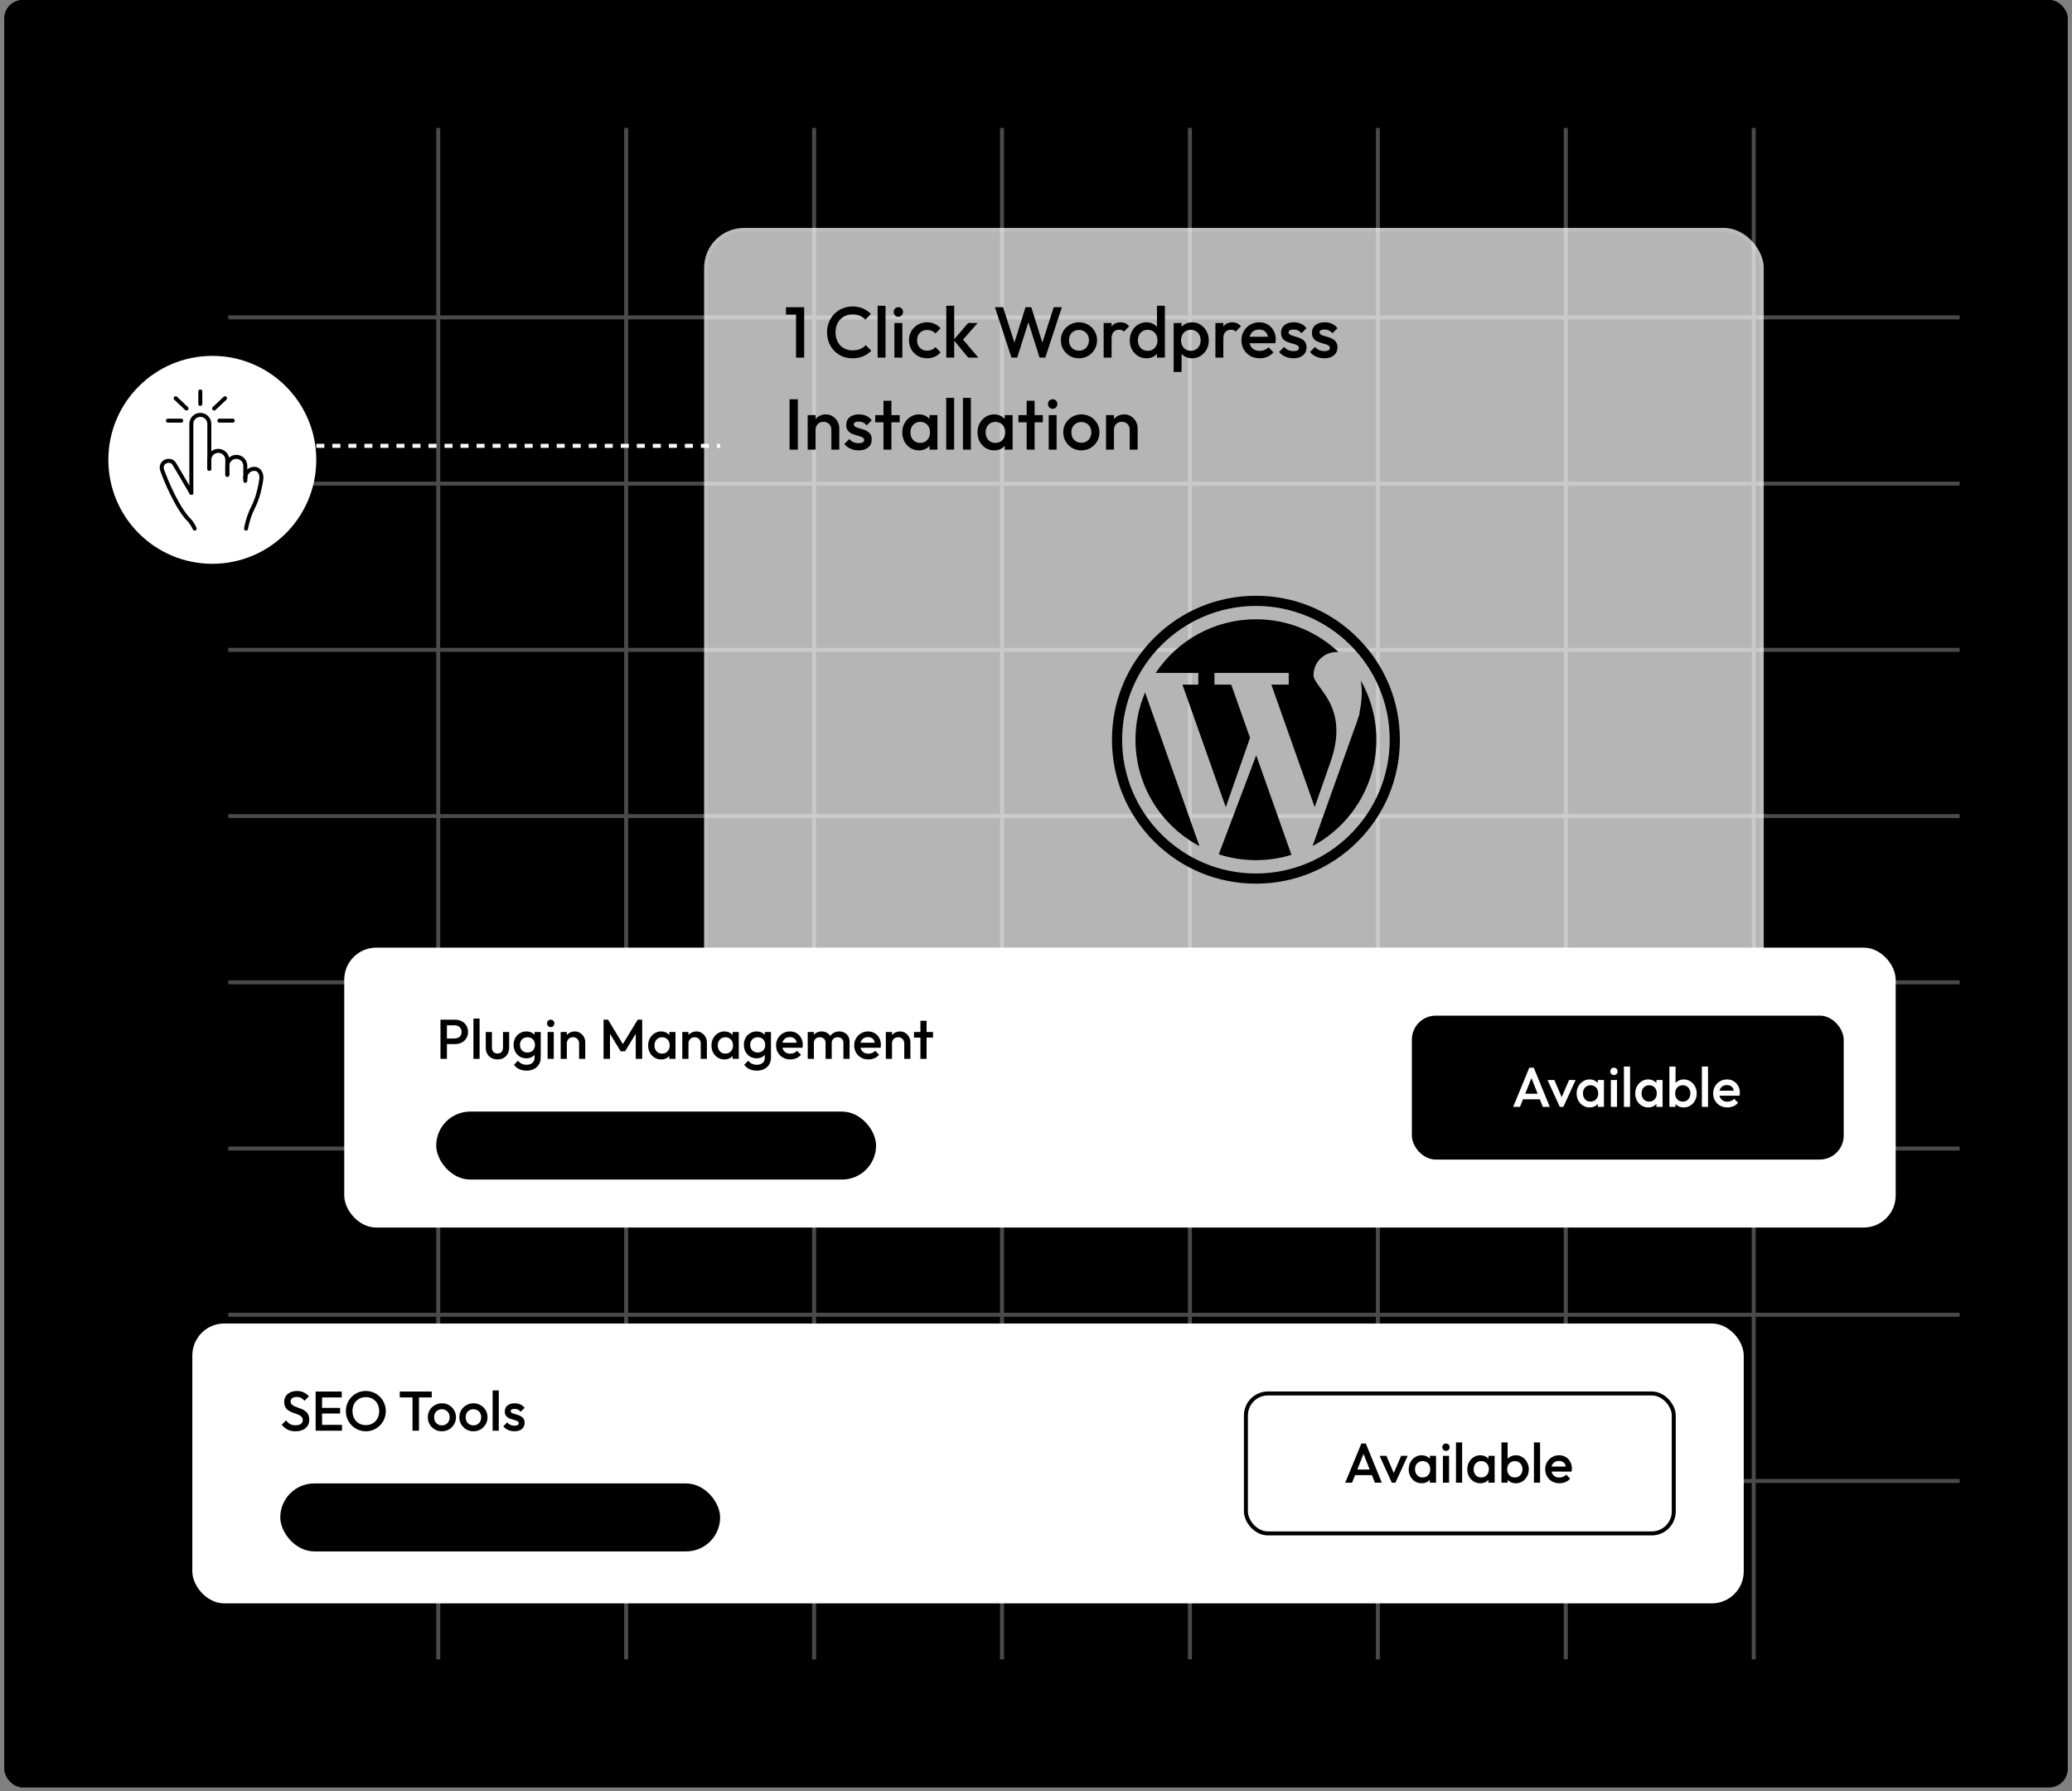 <svg width="450" height="389" viewBox="0 0 450 389" fill="none" xmlns="http://www.w3.org/2000/svg">
<rect x="0" y="0" width="450" height="389" fill="#808080" stroke="none"/>
<rect x="0.952" width="448.096" height="388.176" rx="4" fill="url(#paint0_linear_6347_18283)" style=""/>
<rect x="1.386" y="0.434" width="447.227" height="387.307" rx="3.566" stroke="#5156D6" stroke-opacity="0.1" style="stroke:#5156D6;stroke:color(display-p3 0.318 0.337 0.839);stroke-opacity:0.1;" stroke-width="0.868"/>
<g opacity="0.29">
<line x1="95.174" y1="27.789" x2="95.174" y2="360.387" stroke="white" style="stroke:white;stroke-opacity:1;" stroke-width="0.868"/>
<line x1="135.989" y1="27.789" x2="135.989" y2="360.387" stroke="white" style="stroke:white;stroke-opacity:1;" stroke-width="0.868"/>
<line x1="176.804" y1="27.789" x2="176.804" y2="360.387" stroke="white" style="stroke:white;stroke-opacity:1;" stroke-width="0.868"/>
<line x1="217.619" y1="27.789" x2="217.619" y2="360.387" stroke="white" style="stroke:white;stroke-opacity:1;" stroke-width="0.868"/>
<line x1="258.434" y1="27.789" x2="258.434" y2="360.387" stroke="white" style="stroke:white;stroke-opacity:1;" stroke-width="0.868"/>
<line x1="299.249" y1="27.789" x2="299.249" y2="360.387" stroke="white" style="stroke:white;stroke-opacity:1;" stroke-width="0.868"/>
<line x1="340.064" y1="27.789" x2="340.064" y2="360.387" stroke="white" style="stroke:white;stroke-opacity:1;" stroke-width="0.868"/>
<line x1="380.879" y1="27.789" x2="380.879" y2="360.387" stroke="white" style="stroke:white;stroke-opacity:1;" stroke-width="0.868"/>
<line x1="425.602" y1="68.934" x2="49.583" y2="68.934" stroke="white" style="stroke:white;stroke-opacity:1;" stroke-width="0.868"/>
<line x1="425.602" y1="105.036" x2="49.583" y2="105.036" stroke="white" style="stroke:white;stroke-opacity:1;" stroke-width="0.868"/>
<line x1="425.602" y1="141.139" x2="49.583" y2="141.139" stroke="white" style="stroke:white;stroke-opacity:1;" stroke-width="0.868"/>
<line x1="425.602" y1="177.241" x2="49.583" y2="177.241" stroke="white" style="stroke:white;stroke-opacity:1;" stroke-width="0.868"/>
<line x1="425.602" y1="213.342" x2="49.583" y2="213.342" stroke="white" style="stroke:white;stroke-opacity:1;" stroke-width="0.868"/>
<line x1="425.602" y1="249.444" x2="49.583" y2="249.444" stroke="white" style="stroke:white;stroke-opacity:1;" stroke-width="0.868"/>
<line x1="425.602" y1="285.546" x2="49.583" y2="285.546" stroke="white" style="stroke:white;stroke-opacity:1;" stroke-width="0.868"/>
<line x1="425.602" y1="321.647" x2="49.583" y2="321.647" stroke="white" style="stroke:white;stroke-opacity:1;" stroke-width="0.868"/>
</g>
<rect x="74.767" y="205.814" width="336.94" height="60.788" rx="6.947" fill="white" style="fill:white;fill-opacity:1;"/>
<rect x="306.63" y="220.578" width="93.787" height="31.262" rx="5.21" fill="#00A970" style="fill:#00A970;fill:color(display-p3 0 0.663 0.439);fill-opacity:1;"/>
<path d="M328.632 240.395L332.133 231.884H333.106L336.583 240.395H335.075L332.352 233.501H332.862L330.115 240.395H328.632ZM330.358 238.753V237.537H334.868V238.753H330.358ZM338.756 240.395L336.094 234.559H337.577L339.607 239.313H338.732L340.775 234.559H342.197L339.534 240.395H338.756ZM345.226 240.516C344.699 240.516 344.221 240.382 343.792 240.115C343.37 239.847 343.034 239.487 342.783 239.033C342.539 238.571 342.418 238.056 342.418 237.489C342.418 236.913 342.539 236.399 342.783 235.945C343.034 235.483 343.37 235.118 343.792 234.851C344.221 234.575 344.699 234.437 345.226 234.437C345.672 234.437 346.065 234.535 346.406 234.729C346.754 234.915 347.03 235.175 347.232 235.507C347.435 235.839 347.536 236.216 347.536 236.638V238.316C347.536 238.737 347.435 239.114 347.232 239.446C347.038 239.779 346.766 240.042 346.418 240.236C346.069 240.423 345.672 240.516 345.226 240.516ZM345.445 239.252C345.939 239.252 346.337 239.086 346.637 238.753C346.945 238.421 347.098 237.995 347.098 237.477C347.098 237.128 347.03 236.82 346.892 236.553C346.754 236.285 346.56 236.079 346.308 235.933C346.065 235.779 345.777 235.702 345.445 235.702C345.121 235.702 344.833 235.779 344.582 235.933C344.339 236.079 344.144 236.285 343.998 236.553C343.861 236.82 343.792 237.128 343.792 237.477C343.792 237.825 343.861 238.133 343.998 238.401C344.144 238.668 344.339 238.879 344.582 239.033C344.833 239.179 345.121 239.252 345.445 239.252ZM347.013 240.395V238.826L347.244 237.404L347.013 235.993V234.559H348.351V240.395H347.013ZM349.847 240.395V234.559H351.184V240.395H349.847ZM350.516 233.489C350.289 233.489 350.098 233.412 349.944 233.258C349.798 233.104 349.725 232.914 349.725 232.687C349.725 232.46 349.798 232.269 349.944 232.115C350.098 231.961 350.289 231.884 350.516 231.884C350.751 231.884 350.941 231.961 351.087 232.115C351.233 232.269 351.306 232.46 351.306 232.687C351.306 232.914 351.233 233.104 351.087 233.258C350.941 233.412 350.751 233.489 350.516 233.489ZM352.684 240.395V231.641H354.022V240.395H352.684ZM357.954 240.516C357.427 240.516 356.949 240.382 356.519 240.115C356.098 239.847 355.761 239.487 355.51 239.033C355.267 238.571 355.145 238.056 355.145 237.489C355.145 236.913 355.267 236.399 355.51 235.945C355.761 235.483 356.098 235.118 356.519 234.851C356.949 234.575 357.427 234.437 357.954 234.437C358.4 234.437 358.793 234.535 359.133 234.729C359.482 234.915 359.757 235.175 359.96 235.507C360.162 235.839 360.264 236.216 360.264 236.638V238.316C360.264 238.737 360.162 239.114 359.96 239.446C359.765 239.779 359.494 240.042 359.145 240.236C358.797 240.423 358.4 240.516 357.954 240.516ZM358.173 239.252C358.667 239.252 359.064 239.086 359.364 238.753C359.672 238.421 359.826 237.995 359.826 237.477C359.826 237.128 359.757 236.82 359.619 236.553C359.482 236.285 359.287 236.079 359.036 235.933C358.793 235.779 358.505 235.702 358.173 235.702C357.848 235.702 357.561 235.779 357.309 235.933C357.066 236.079 356.872 236.285 356.726 236.553C356.588 236.82 356.519 237.128 356.519 237.477C356.519 237.825 356.588 238.133 356.726 238.401C356.872 238.668 357.066 238.879 357.309 239.033C357.561 239.179 357.848 239.252 358.173 239.252ZM359.741 240.395V238.826L359.972 237.404L359.741 235.993V234.559H361.078V240.395H359.741ZM365.687 240.516C365.241 240.516 364.844 240.423 364.495 240.236C364.147 240.042 363.871 239.779 363.669 239.446C363.474 239.114 363.377 238.737 363.377 238.316V236.638C363.377 236.216 363.478 235.839 363.681 235.507C363.884 235.175 364.159 234.915 364.508 234.729C364.856 234.535 365.249 234.437 365.687 234.437C366.214 234.437 366.688 234.575 367.109 234.851C367.539 235.118 367.875 235.483 368.118 235.945C368.37 236.399 368.495 236.913 368.495 237.489C368.495 238.056 368.37 238.571 368.118 239.033C367.875 239.487 367.539 239.847 367.109 240.115C366.688 240.382 366.214 240.516 365.687 240.516ZM365.468 239.252C365.792 239.252 366.076 239.179 366.319 239.033C366.57 238.879 366.765 238.668 366.903 238.401C367.049 238.133 367.122 237.825 367.122 237.477C367.122 237.128 367.049 236.82 366.903 236.553C366.765 236.285 366.57 236.079 366.319 235.933C366.076 235.779 365.792 235.702 365.468 235.702C365.144 235.702 364.856 235.779 364.605 235.933C364.354 236.079 364.159 236.285 364.021 236.553C363.884 236.82 363.815 237.128 363.815 237.477C363.815 237.825 363.884 238.133 364.021 238.401C364.159 238.668 364.354 238.879 364.605 239.033C364.856 239.179 365.144 239.252 365.468 239.252ZM362.562 240.395V231.641H363.9V235.993L363.669 237.404L363.9 238.826V240.395H362.562ZM369.615 240.395V231.641H370.952V240.395H369.615ZM375.152 240.516C374.568 240.516 374.041 240.386 373.571 240.127C373.109 239.86 372.74 239.495 372.465 239.033C372.197 238.571 372.064 238.052 372.064 237.477C372.064 236.901 372.197 236.387 372.465 235.933C372.732 235.471 373.093 235.106 373.547 234.838C374.009 234.571 374.519 234.437 375.079 234.437C375.622 234.437 376.1 234.563 376.513 234.814C376.935 235.065 377.263 235.41 377.498 235.848C377.741 236.285 377.863 236.784 377.863 237.343C377.863 237.44 377.855 237.542 377.838 237.647C377.83 237.744 377.814 237.854 377.79 237.975H373V236.881H377.097L376.598 237.319C376.582 236.962 376.513 236.662 376.392 236.419C376.27 236.176 376.096 235.989 375.869 235.86C375.65 235.73 375.379 235.665 375.054 235.665C374.714 235.665 374.418 235.738 374.167 235.884C373.916 236.03 373.721 236.237 373.583 236.504C373.446 236.763 373.377 237.075 373.377 237.44C373.377 237.805 373.45 238.125 373.595 238.401C373.741 238.676 373.948 238.891 374.216 239.045C374.483 239.191 374.791 239.264 375.14 239.264C375.439 239.264 375.715 239.211 375.966 239.106C376.226 239 376.444 238.846 376.623 238.644L377.474 239.507C377.19 239.839 376.846 240.091 376.44 240.261C376.035 240.431 375.606 240.516 375.152 240.516Z" fill="white" style="fill:white;fill-opacity:1;"/>
<rect x="94.74" y="241.418" width="95.524" height="14.763" rx="7.381" fill="#D9D9D9" style="fill:#D9D9D9;fill:color(display-p3 0.851 0.851 0.851);fill-opacity:1;"/>
<path d="M96.625 226.763V225.547H98.752C99.044 225.547 99.299 225.491 99.518 225.377C99.745 225.255 99.923 225.089 100.053 224.879C100.183 224.66 100.248 224.404 100.248 224.113C100.248 223.821 100.183 223.57 100.053 223.359C99.923 223.14 99.745 222.974 99.518 222.86C99.299 222.739 99.044 222.678 98.752 222.678H96.625V221.462H98.825C99.36 221.462 99.838 221.572 100.26 221.791C100.689 222.009 101.026 222.317 101.269 222.715C101.52 223.112 101.646 223.578 101.646 224.113C101.646 224.648 101.52 225.114 101.269 225.511C101.026 225.908 100.689 226.216 100.26 226.435C99.838 226.654 99.36 226.763 98.825 226.763H96.625ZM95.664 229.973V221.462H97.062V229.973H95.664ZM102.819 229.973V221.219H104.157V229.973H102.819ZM108.04 230.094C107.546 230.094 107.104 229.985 106.715 229.766C106.334 229.547 106.034 229.247 105.815 228.866C105.604 228.477 105.499 228.031 105.499 227.529V224.137H106.836V227.468C106.836 227.752 106.881 227.995 106.97 228.198C107.067 228.392 107.205 228.542 107.383 228.647C107.57 228.753 107.789 228.806 108.04 228.806C108.429 228.806 108.725 228.692 108.927 228.465C109.138 228.23 109.244 227.898 109.244 227.468V224.137H110.581V227.529C110.581 228.04 110.471 228.489 110.253 228.878C110.042 229.259 109.746 229.559 109.365 229.778C108.984 229.989 108.542 230.094 108.04 230.094ZM114.357 232.526C113.741 232.526 113.202 232.412 112.74 232.185C112.278 231.967 111.905 231.654 111.622 231.249L112.497 230.374C112.732 230.666 112.999 230.884 113.299 231.03C113.599 231.176 113.96 231.249 114.381 231.249C114.908 231.249 115.326 231.111 115.634 230.836C115.942 230.568 116.096 230.2 116.096 229.73V228.295L116.327 227.006L116.096 225.705V224.137H117.433V229.73C117.433 230.289 117.303 230.775 117.044 231.188C116.785 231.61 116.424 231.938 115.962 232.173C115.5 232.408 114.965 232.526 114.357 232.526ZM114.296 229.851C113.778 229.851 113.307 229.725 112.886 229.474C112.473 229.215 112.144 228.862 111.901 228.416C111.666 227.971 111.549 227.472 111.549 226.921C111.549 226.37 111.666 225.876 111.901 225.438C112.144 225 112.473 224.656 112.886 224.404C113.307 224.145 113.778 224.015 114.296 224.015C114.758 224.015 115.164 224.109 115.512 224.295C115.861 224.481 116.132 224.741 116.327 225.073C116.521 225.397 116.618 225.778 116.618 226.216V227.651C116.618 228.08 116.517 228.461 116.314 228.793C116.12 229.126 115.848 229.385 115.5 229.571C115.151 229.758 114.75 229.851 114.296 229.851ZM114.564 228.587C114.888 228.587 115.172 228.518 115.415 228.38C115.658 228.242 115.844 228.052 115.974 227.809C116.112 227.557 116.181 227.266 116.181 226.933C116.181 226.601 116.112 226.313 115.974 226.07C115.844 225.819 115.658 225.624 115.415 225.486C115.172 225.349 114.888 225.28 114.564 225.28C114.24 225.28 113.952 225.349 113.701 225.486C113.457 225.624 113.267 225.819 113.129 226.07C112.991 226.313 112.922 226.601 112.922 226.933C112.922 227.257 112.991 227.545 113.129 227.796C113.267 228.048 113.457 228.242 113.701 228.38C113.952 228.518 114.24 228.587 114.564 228.587ZM118.931 229.973V224.137H120.268V229.973H118.931ZM119.599 223.067C119.372 223.067 119.182 222.99 119.028 222.836C118.882 222.682 118.809 222.492 118.809 222.265C118.809 222.038 118.882 221.847 119.028 221.693C119.182 221.539 119.372 221.462 119.599 221.462C119.834 221.462 120.025 221.539 120.171 221.693C120.317 221.847 120.39 222.038 120.39 222.265C120.39 222.492 120.317 222.682 120.171 222.836C120.025 222.99 119.834 223.067 119.599 223.067ZM125.768 229.973V226.605C125.768 226.216 125.642 225.896 125.391 225.645C125.148 225.393 124.832 225.268 124.443 225.268C124.183 225.268 123.952 225.324 123.75 225.438C123.547 225.551 123.389 225.709 123.276 225.912C123.162 226.115 123.105 226.346 123.105 226.605L122.583 226.313C122.583 225.867 122.68 225.474 122.874 225.134C123.069 224.785 123.336 224.514 123.677 224.319C124.025 224.117 124.414 224.015 124.844 224.015C125.282 224.015 125.671 224.129 126.011 224.356C126.351 224.575 126.619 224.862 126.813 225.219C127.008 225.568 127.105 225.932 127.105 226.313V229.973H125.768ZM121.768 229.973V224.137H123.105V229.973H121.768ZM131.08 229.973V221.462H132.053L135.591 227.286H134.959L138.497 221.462H139.469V229.973H138.071V223.918L138.387 224.003L135.761 228.319H134.789L132.162 224.003L132.479 223.918V229.973H131.08ZM143.576 230.094C143.049 230.094 142.571 229.96 142.141 229.693C141.72 229.426 141.384 229.065 141.132 228.611C140.889 228.149 140.768 227.634 140.768 227.067C140.768 226.492 140.889 225.977 141.132 225.523C141.384 225.061 141.72 224.696 142.141 224.429C142.571 224.153 143.049 224.015 143.576 224.015C144.022 224.015 144.415 224.113 144.755 224.307C145.104 224.494 145.379 224.753 145.582 225.085C145.785 225.418 145.886 225.794 145.886 226.216V227.894C145.886 228.315 145.785 228.692 145.582 229.024C145.387 229.357 145.116 229.62 144.767 229.815C144.419 230.001 144.022 230.094 143.576 230.094ZM143.795 228.83C144.289 228.83 144.686 228.664 144.986 228.331C145.294 227.999 145.448 227.574 145.448 227.055C145.448 226.706 145.379 226.398 145.242 226.131C145.104 225.863 144.909 225.657 144.658 225.511C144.415 225.357 144.127 225.28 143.795 225.28C143.471 225.28 143.183 225.357 142.932 225.511C142.689 225.657 142.494 225.863 142.348 226.131C142.21 226.398 142.141 226.706 142.141 227.055C142.141 227.403 142.21 227.711 142.348 227.979C142.494 228.246 142.689 228.457 142.932 228.611C143.183 228.757 143.471 228.83 143.795 228.83ZM145.363 229.973V228.404L145.594 226.982L145.363 225.572V224.137H146.701V229.973H145.363ZM152.185 229.973V226.605C152.185 226.216 152.059 225.896 151.808 225.645C151.565 225.393 151.248 225.268 150.859 225.268C150.6 225.268 150.369 225.324 150.166 225.438C149.964 225.551 149.806 225.709 149.692 225.912C149.579 226.115 149.522 226.346 149.522 226.605L148.999 226.313C148.999 225.867 149.097 225.474 149.291 225.134C149.486 224.785 149.753 224.514 150.093 224.319C150.442 224.117 150.831 224.015 151.261 224.015C151.698 224.015 152.087 224.129 152.428 224.356C152.768 224.575 153.036 224.862 153.23 225.219C153.425 225.568 153.522 225.932 153.522 226.313V229.973H152.185ZM148.185 229.973V224.137H149.522V229.973H148.185ZM157.325 230.094C156.798 230.094 156.32 229.96 155.89 229.693C155.469 229.426 155.132 229.065 154.881 228.611C154.638 228.149 154.516 227.634 154.516 227.067C154.516 226.492 154.638 225.977 154.881 225.523C155.132 225.061 155.469 224.696 155.89 224.429C156.32 224.153 156.798 224.015 157.325 224.015C157.77 224.015 158.163 224.113 158.504 224.307C158.852 224.494 159.128 224.753 159.331 225.085C159.533 225.418 159.635 225.794 159.635 226.216V227.894C159.635 228.315 159.533 228.692 159.331 229.024C159.136 229.357 158.865 229.62 158.516 229.815C158.168 230.001 157.77 230.094 157.325 230.094ZM157.543 228.83C158.038 228.83 158.435 228.664 158.735 228.331C159.043 227.999 159.197 227.574 159.197 227.055C159.197 226.706 159.128 226.398 158.99 226.131C158.852 225.863 158.658 225.657 158.407 225.511C158.163 225.357 157.876 225.28 157.543 225.28C157.219 225.28 156.931 225.357 156.68 225.511C156.437 225.657 156.243 225.863 156.097 226.131C155.959 226.398 155.89 226.706 155.89 227.055C155.89 227.403 155.959 227.711 156.097 227.979C156.243 228.246 156.437 228.457 156.68 228.611C156.931 228.757 157.219 228.83 157.543 228.83ZM159.112 229.973V228.404L159.343 226.982L159.112 225.572V224.137H160.449V229.973H159.112ZM164.365 232.526C163.749 232.526 163.21 232.412 162.748 232.185C162.286 231.967 161.913 231.654 161.629 231.249L162.505 230.374C162.74 230.666 163.007 230.884 163.307 231.03C163.607 231.176 163.968 231.249 164.389 231.249C164.916 231.249 165.333 231.111 165.641 230.836C165.949 230.568 166.103 230.2 166.103 229.73V228.295L166.334 227.006L166.103 225.705V224.137H167.441V229.73C167.441 230.289 167.311 230.775 167.052 231.188C166.792 231.61 166.432 231.938 165.97 232.173C165.508 232.408 164.973 232.526 164.365 232.526ZM164.304 229.851C163.785 229.851 163.315 229.725 162.894 229.474C162.48 229.215 162.152 228.862 161.909 228.416C161.674 227.971 161.556 227.472 161.556 226.921C161.556 226.37 161.674 225.876 161.909 225.438C162.152 225 162.48 224.656 162.894 224.404C163.315 224.145 163.785 224.015 164.304 224.015C164.766 224.015 165.171 224.109 165.52 224.295C165.868 224.481 166.14 224.741 166.334 225.073C166.529 225.397 166.626 225.778 166.626 226.216V227.651C166.626 228.08 166.525 228.461 166.322 228.793C166.128 229.126 165.856 229.385 165.508 229.571C165.159 229.758 164.758 229.851 164.304 229.851ZM164.571 228.587C164.896 228.587 165.179 228.518 165.423 228.38C165.666 228.242 165.852 228.052 165.982 227.809C166.12 227.557 166.188 227.266 166.188 226.933C166.188 226.601 166.12 226.313 165.982 226.07C165.852 225.819 165.666 225.624 165.423 225.486C165.179 225.349 164.896 225.28 164.571 225.28C164.247 225.28 163.96 225.349 163.708 225.486C163.465 225.624 163.275 225.819 163.137 226.07C162.999 226.313 162.93 226.601 162.93 226.933C162.93 227.257 162.999 227.545 163.137 227.796C163.275 228.048 163.465 228.242 163.708 228.38C163.96 228.518 164.247 228.587 164.571 228.587ZM171.637 230.094C171.054 230.094 170.527 229.965 170.057 229.705C169.595 229.438 169.226 229.073 168.951 228.611C168.683 228.149 168.549 227.63 168.549 227.055C168.549 226.479 168.683 225.965 168.951 225.511C169.218 225.049 169.579 224.684 170.033 224.417C170.495 224.149 171.005 224.015 171.564 224.015C172.108 224.015 172.586 224.141 172.999 224.392C173.421 224.644 173.749 224.988 173.984 225.426C174.227 225.863 174.349 226.362 174.349 226.921C174.349 227.018 174.34 227.12 174.324 227.225C174.316 227.322 174.3 227.432 174.276 227.553H169.486V226.459H173.583L173.084 226.897C173.068 226.54 172.999 226.24 172.878 225.997C172.756 225.754 172.582 225.568 172.355 225.438C172.136 225.308 171.864 225.243 171.54 225.243C171.2 225.243 170.904 225.316 170.653 225.462C170.401 225.608 170.207 225.815 170.069 226.082C169.931 226.342 169.862 226.654 169.862 227.018C169.862 227.383 169.935 227.703 170.081 227.979C170.227 228.254 170.434 228.469 170.701 228.623C170.969 228.769 171.277 228.842 171.625 228.842C171.925 228.842 172.201 228.789 172.452 228.684C172.711 228.579 172.93 228.425 173.109 228.222L173.96 229.085C173.676 229.417 173.331 229.669 172.926 229.839C172.521 230.009 172.091 230.094 171.637 230.094ZM175.421 229.973V224.137H176.758V229.973H175.421ZM179.299 229.973V226.496C179.299 226.107 179.177 225.807 178.934 225.596C178.691 225.377 178.391 225.268 178.035 225.268C177.791 225.268 177.573 225.316 177.378 225.414C177.192 225.511 177.042 225.653 176.928 225.839C176.815 226.017 176.758 226.236 176.758 226.496L176.235 226.204C176.235 225.758 176.332 225.373 176.527 225.049C176.722 224.725 176.985 224.473 177.317 224.295C177.65 224.109 178.022 224.015 178.436 224.015C178.849 224.015 179.222 224.105 179.554 224.283C179.887 224.461 180.15 224.712 180.344 225.037C180.539 225.361 180.636 225.75 180.636 226.204V229.973H179.299ZM183.177 229.973V226.496C183.177 226.107 183.056 225.807 182.812 225.596C182.569 225.377 182.269 225.268 181.913 225.268C181.678 225.268 181.463 225.316 181.268 225.414C181.074 225.511 180.92 225.653 180.806 225.839C180.693 226.017 180.636 226.236 180.636 226.496L179.882 226.204C179.923 225.758 180.053 225.373 180.272 225.049C180.49 224.725 180.77 224.473 181.11 224.295C181.459 224.109 181.84 224.015 182.253 224.015C182.675 224.015 183.056 224.105 183.396 224.283C183.736 224.461 184.008 224.712 184.211 225.037C184.413 225.361 184.515 225.75 184.515 226.204V229.973H183.177ZM188.604 230.094C188.02 230.094 187.493 229.965 187.023 229.705C186.561 229.438 186.192 229.073 185.917 228.611C185.649 228.149 185.515 227.63 185.515 227.055C185.515 226.479 185.649 225.965 185.917 225.511C186.184 225.049 186.545 224.684 186.999 224.417C187.461 224.149 187.971 224.015 188.531 224.015C189.074 224.015 189.552 224.141 189.965 224.392C190.387 224.644 190.715 224.988 190.95 225.426C191.193 225.863 191.315 226.362 191.315 226.921C191.315 227.018 191.307 227.12 191.29 227.225C191.282 227.322 191.266 227.432 191.242 227.553H186.452V226.459H190.549L190.05 226.897C190.034 226.54 189.965 226.24 189.844 225.997C189.722 225.754 189.548 225.568 189.321 225.438C189.102 225.308 188.83 225.243 188.506 225.243C188.166 225.243 187.87 225.316 187.619 225.462C187.367 225.608 187.173 225.815 187.035 226.082C186.897 226.342 186.828 226.654 186.828 227.018C186.828 227.383 186.901 227.703 187.047 227.979C187.193 228.254 187.4 228.469 187.667 228.623C187.935 228.769 188.243 228.842 188.591 228.842C188.891 228.842 189.167 228.789 189.418 228.684C189.677 228.579 189.896 228.425 190.075 228.222L190.926 229.085C190.642 229.417 190.297 229.669 189.892 229.839C189.487 230.009 189.057 230.094 188.604 230.094ZM196.387 229.973V226.605C196.387 226.216 196.261 225.896 196.01 225.645C195.767 225.393 195.45 225.268 195.061 225.268C194.802 225.268 194.571 225.324 194.368 225.438C194.166 225.551 194.008 225.709 193.894 225.912C193.781 226.115 193.724 226.346 193.724 226.605L193.201 226.313C193.201 225.867 193.299 225.474 193.493 225.134C193.688 224.785 193.955 224.514 194.295 224.319C194.644 224.117 195.033 224.015 195.463 224.015C195.9 224.015 196.289 224.129 196.63 224.356C196.97 224.575 197.238 224.862 197.432 225.219C197.627 225.568 197.724 225.932 197.724 226.313V229.973H196.387ZM192.387 229.973V224.137H193.724V229.973H192.387ZM199.899 229.973V221.705H201.237V229.973H199.899ZM198.501 225.353V224.137H202.635V225.353H198.501Z" fill="#1F1F1F" style="fill:#1F1F1F;fill:color(display-p3 0.122 0.122 0.122);fill-opacity:1;"/>
<rect x="41.768" y="287.443" width="336.94" height="60.788" rx="6.947" fill="white" style="fill:white;fill-opacity:1;"/>
<rect x="270.591" y="302.641" width="92.919" height="30.394" rx="4.776" stroke="#00A970" style="stroke:#00A970;stroke:color(display-p3 0 0.663 0.439);stroke-opacity:1;" stroke-width="0.868"/>
<path d="M292.159 322.023L295.66 313.513H296.633L300.11 322.023H298.603L295.879 315.13H296.39L293.642 322.023H292.159ZM293.885 320.382V319.166H298.396V320.382H293.885ZM302.284 322.023L299.621 316.188H301.104L303.135 320.941H302.259L304.302 316.188H305.724L303.062 322.023H302.284ZM308.754 322.145C308.227 322.145 307.749 322.011 307.319 321.744C306.898 321.476 306.561 321.116 306.31 320.662C306.067 320.2 305.945 319.685 305.945 319.118C305.945 318.542 306.067 318.028 306.31 317.574C306.561 317.112 306.898 316.747 307.319 316.48C307.749 316.204 308.227 316.066 308.754 316.066C309.199 316.066 309.592 316.163 309.933 316.358C310.281 316.544 310.557 316.804 310.76 317.136C310.962 317.468 311.064 317.845 311.064 318.267V319.944C311.064 320.366 310.962 320.743 310.76 321.075C310.565 321.407 310.294 321.671 309.945 321.865C309.596 322.052 309.199 322.145 308.754 322.145ZM308.972 320.881C309.467 320.881 309.864 320.714 310.164 320.382C310.472 320.05 310.626 319.624 310.626 319.106C310.626 318.757 310.557 318.449 310.419 318.182C310.281 317.914 310.087 317.707 309.836 317.562C309.592 317.408 309.305 317.331 308.972 317.331C308.648 317.331 308.36 317.408 308.109 317.562C307.866 317.707 307.672 317.914 307.526 318.182C307.388 318.449 307.319 318.757 307.319 319.106C307.319 319.454 307.388 319.762 307.526 320.03C307.672 320.297 307.866 320.508 308.109 320.662C308.36 320.808 308.648 320.881 308.972 320.881ZM310.541 322.023V320.455L310.772 319.033L310.541 317.622V316.188H311.878V322.023H310.541ZM313.374 322.023V316.188H314.712V322.023H313.374ZM314.043 315.118C313.816 315.118 313.626 315.041 313.472 314.887C313.326 314.733 313.253 314.542 313.253 314.315C313.253 314.089 313.326 313.898 313.472 313.744C313.626 313.59 313.816 313.513 314.043 313.513C314.278 313.513 314.469 313.59 314.614 313.744C314.76 313.898 314.833 314.089 314.833 314.315C314.833 314.542 314.76 314.733 314.614 314.887C314.469 315.041 314.278 315.118 314.043 315.118ZM316.212 322.023V313.27H317.549V322.023H316.212ZM321.481 322.145C320.954 322.145 320.476 322.011 320.046 321.744C319.625 321.476 319.289 321.116 319.037 320.662C318.794 320.2 318.673 319.685 318.673 319.118C318.673 318.542 318.794 318.028 319.037 317.574C319.289 317.112 319.625 316.747 320.046 316.48C320.476 316.204 320.954 316.066 321.481 316.066C321.927 316.066 322.32 316.163 322.66 316.358C323.009 316.544 323.284 316.804 323.487 317.136C323.69 317.468 323.791 317.845 323.791 318.267V319.944C323.791 320.366 323.69 320.743 323.487 321.075C323.293 321.407 323.021 321.671 322.673 321.865C322.324 322.052 321.927 322.145 321.481 322.145ZM321.7 320.881C322.194 320.881 322.591 320.714 322.891 320.382C323.199 320.05 323.353 319.624 323.353 319.106C323.353 318.757 323.284 318.449 323.147 318.182C323.009 317.914 322.814 317.707 322.563 317.562C322.32 317.408 322.032 317.331 321.7 317.331C321.376 317.331 321.088 317.408 320.837 317.562C320.594 317.707 320.399 317.914 320.253 318.182C320.115 318.449 320.046 318.757 320.046 319.106C320.046 319.454 320.115 319.762 320.253 320.03C320.399 320.297 320.594 320.508 320.837 320.662C321.088 320.808 321.376 320.881 321.7 320.881ZM323.268 322.023V320.455L323.499 319.033L323.268 317.622V316.188H324.606V322.023H323.268ZM329.214 322.145C328.769 322.145 328.371 322.052 328.023 321.865C327.674 321.671 327.399 321.407 327.196 321.075C327.002 320.743 326.904 320.366 326.904 319.944V318.267C326.904 317.845 327.006 317.468 327.208 317.136C327.411 316.804 327.686 316.544 328.035 316.358C328.384 316.163 328.777 316.066 329.214 316.066C329.741 316.066 330.215 316.204 330.637 316.48C331.066 316.747 331.403 317.112 331.646 317.574C331.897 318.028 332.023 318.542 332.023 319.118C332.023 319.685 331.897 320.2 331.646 320.662C331.403 321.116 331.066 321.476 330.637 321.744C330.215 322.011 329.741 322.145 329.214 322.145ZM328.995 320.881C329.32 320.881 329.603 320.808 329.846 320.662C330.098 320.508 330.292 320.297 330.43 320.03C330.576 319.762 330.649 319.454 330.649 319.106C330.649 318.757 330.576 318.449 330.43 318.182C330.292 317.914 330.098 317.707 329.846 317.562C329.603 317.408 329.32 317.331 328.995 317.331C328.671 317.331 328.384 317.408 328.132 317.562C327.881 317.707 327.686 317.914 327.549 318.182C327.411 318.449 327.342 318.757 327.342 319.106C327.342 319.454 327.411 319.762 327.549 320.03C327.686 320.297 327.881 320.508 328.132 320.662C328.384 320.808 328.671 320.881 328.995 320.881ZM326.09 322.023V313.27H327.427V317.622L327.196 319.033L327.427 320.455V322.023H326.09ZM333.142 322.023V313.27H334.479V322.023H333.142ZM338.679 322.145C338.095 322.145 337.569 322.015 337.099 321.756C336.637 321.489 336.268 321.124 335.992 320.662C335.725 320.2 335.591 319.681 335.591 319.106C335.591 318.53 335.725 318.015 335.992 317.562C336.26 317.1 336.62 316.735 337.074 316.467C337.536 316.2 338.047 316.066 338.606 316.066C339.149 316.066 339.627 316.192 340.041 316.443C340.462 316.694 340.79 317.039 341.025 317.476C341.269 317.914 341.39 318.413 341.39 318.972C341.39 319.069 341.382 319.17 341.366 319.276C341.358 319.373 341.342 319.482 341.317 319.604H336.527V318.51H340.624L340.126 318.948C340.11 318.591 340.041 318.291 339.919 318.048C339.798 317.805 339.623 317.618 339.396 317.489C339.177 317.359 338.906 317.294 338.582 317.294C338.241 317.294 337.945 317.367 337.694 317.513C337.443 317.659 337.248 317.866 337.111 318.133C336.973 318.392 336.904 318.704 336.904 319.069C336.904 319.434 336.977 319.754 337.123 320.03C337.269 320.305 337.475 320.52 337.743 320.674C338.01 320.82 338.318 320.893 338.667 320.893C338.967 320.893 339.242 320.84 339.494 320.735C339.753 320.629 339.972 320.475 340.15 320.273L341.001 321.136C340.717 321.468 340.373 321.719 339.968 321.89C339.562 322.06 339.133 322.145 338.679 322.145Z" fill="#00A970" style="fill:#00A970;fill:color(display-p3 0 0.663 0.439);fill-opacity:1;"/>
<rect x="60.872" y="322.18" width="95.524" height="14.763" rx="7.381" fill="#D9D9D9" style="fill:#D9D9D9;fill:color(display-p3 0.851 0.851 0.851);fill-opacity:1;"/>
<path d="M64.167 310.854C63.494 310.854 62.923 310.732 62.453 310.489C61.983 310.246 61.561 309.889 61.188 309.419L62.136 308.471C62.371 308.812 62.651 309.079 62.975 309.274C63.3 309.46 63.713 309.553 64.215 309.553C64.686 309.553 65.058 309.456 65.334 309.261C65.618 309.067 65.759 308.799 65.759 308.459C65.759 308.175 65.686 307.944 65.541 307.766C65.395 307.588 65.2 307.442 64.957 307.328C64.722 307.207 64.459 307.101 64.167 307.012C63.883 306.915 63.595 306.81 63.304 306.696C63.02 306.575 62.757 306.425 62.513 306.246C62.278 306.068 62.088 305.837 61.942 305.553C61.796 305.27 61.723 304.909 61.723 304.471C61.723 303.969 61.845 303.543 62.088 303.195C62.339 302.838 62.675 302.567 63.097 302.38C63.518 302.194 63.989 302.101 64.507 302.101C65.067 302.101 65.565 302.21 66.003 302.429C66.448 302.648 66.809 302.927 67.085 303.268L66.136 304.216C65.893 303.94 65.638 303.738 65.37 303.608C65.111 303.47 64.811 303.401 64.471 303.401C64.049 303.401 63.717 303.486 63.474 303.657C63.239 303.827 63.121 304.066 63.121 304.374C63.121 304.633 63.194 304.844 63.34 305.006C63.486 305.16 63.676 305.294 63.911 305.407C64.155 305.513 64.418 305.614 64.702 305.711C64.993 305.809 65.281 305.918 65.565 306.04C65.857 306.161 66.12 306.319 66.355 306.514C66.598 306.7 66.793 306.943 66.939 307.243C67.085 307.543 67.158 307.92 67.158 308.374C67.158 309.136 66.886 309.74 66.343 310.185C65.808 310.631 65.083 310.854 64.167 310.854ZM68.552 310.732V302.222H69.95V310.732H68.552ZM69.512 310.732V309.456H74.278V310.732H69.512ZM69.512 307V305.772H73.865V307H69.512ZM69.512 303.499V302.222H74.217V303.499H69.512ZM79.471 310.854C78.863 310.854 78.296 310.741 77.769 310.514C77.242 310.287 76.78 309.975 76.383 309.577C75.986 309.172 75.674 308.706 75.447 308.179C75.228 307.644 75.119 307.073 75.119 306.465C75.119 305.857 75.228 305.29 75.447 304.763C75.674 304.236 75.982 303.774 76.371 303.377C76.768 302.972 77.226 302.66 77.745 302.441C78.272 302.214 78.839 302.101 79.447 302.101C80.055 302.101 80.618 302.214 81.137 302.441C81.664 302.66 82.126 302.972 82.523 303.377C82.92 303.774 83.228 304.24 83.447 304.775C83.674 305.302 83.787 305.869 83.787 306.477C83.787 307.085 83.674 307.657 83.447 308.191C83.228 308.718 82.92 309.18 82.523 309.577C82.134 309.975 81.676 310.287 81.149 310.514C80.63 310.741 80.071 310.854 79.471 310.854ZM79.447 309.517C80.022 309.517 80.525 309.387 80.954 309.128C81.392 308.868 81.733 308.512 81.976 308.058C82.227 307.596 82.353 307.065 82.353 306.465C82.353 306.019 82.28 305.614 82.134 305.249C81.996 304.876 81.797 304.556 81.538 304.289C81.279 304.013 80.971 303.803 80.614 303.657C80.266 303.511 79.876 303.438 79.447 303.438C78.88 303.438 78.377 303.568 77.939 303.827C77.51 304.078 77.169 304.431 76.918 304.885C76.675 305.338 76.553 305.865 76.553 306.465C76.553 306.911 76.622 307.324 76.76 307.705C76.906 308.078 77.105 308.398 77.356 308.666C77.615 308.933 77.923 309.144 78.28 309.298C78.636 309.444 79.025 309.517 79.447 309.517ZM89.593 310.732V302.465H90.991V310.732H89.593ZM86.821 303.499V302.222H93.763V303.499H86.821ZM95.965 310.854C95.397 310.854 94.883 310.72 94.421 310.453C93.959 310.177 93.59 309.808 93.314 309.346C93.047 308.884 92.913 308.37 92.913 307.802C92.913 307.235 93.047 306.724 93.314 306.271C93.59 305.817 93.959 305.456 94.421 305.189C94.883 304.913 95.397 304.775 95.965 304.775C96.54 304.775 97.059 304.909 97.521 305.176C97.983 305.444 98.348 305.809 98.615 306.271C98.891 306.724 99.028 307.235 99.028 307.802C99.028 308.37 98.891 308.884 98.615 309.346C98.348 309.808 97.983 310.177 97.521 310.453C97.059 310.72 96.54 310.854 95.965 310.854ZM95.965 309.565C96.297 309.565 96.589 309.492 96.84 309.346C97.099 309.192 97.298 308.982 97.436 308.714C97.582 308.447 97.655 308.143 97.655 307.802C97.655 307.462 97.582 307.162 97.436 306.903C97.29 306.643 97.091 306.441 96.84 306.295C96.589 306.141 96.297 306.064 95.965 306.064C95.641 306.064 95.349 306.141 95.089 306.295C94.838 306.441 94.639 306.643 94.494 306.903C94.356 307.162 94.287 307.462 94.287 307.802C94.287 308.143 94.356 308.447 94.494 308.714C94.639 308.982 94.838 309.192 95.089 309.346C95.349 309.492 95.641 309.565 95.965 309.565ZM102.815 310.854C102.248 310.854 101.733 310.72 101.271 310.453C100.809 310.177 100.44 309.808 100.165 309.346C99.897 308.884 99.764 308.37 99.764 307.802C99.764 307.235 99.897 306.724 100.165 306.271C100.44 305.817 100.809 305.456 101.271 305.189C101.733 304.913 102.248 304.775 102.815 304.775C103.391 304.775 103.909 304.909 104.371 305.176C104.833 305.444 105.198 305.809 105.466 306.271C105.741 306.724 105.879 307.235 105.879 307.802C105.879 308.37 105.741 308.884 105.466 309.346C105.198 309.808 104.833 310.177 104.371 310.453C103.909 310.72 103.391 310.854 102.815 310.854ZM102.815 309.565C103.148 309.565 103.439 309.492 103.691 309.346C103.95 309.192 104.149 308.982 104.286 308.714C104.432 308.447 104.505 308.143 104.505 307.802C104.505 307.462 104.432 307.162 104.286 306.903C104.14 306.643 103.942 306.441 103.691 306.295C103.439 306.141 103.148 306.064 102.815 306.064C102.491 306.064 102.199 306.141 101.94 306.295C101.689 306.441 101.49 306.643 101.344 306.903C101.206 307.162 101.137 307.462 101.137 307.802C101.137 308.143 101.206 308.447 101.344 308.714C101.49 308.982 101.689 309.192 101.94 309.346C102.199 309.492 102.491 309.565 102.815 309.565ZM106.991 310.732V301.979H108.328V310.732H106.991ZM111.726 310.854C111.401 310.854 111.089 310.813 110.789 310.732C110.49 310.643 110.214 310.522 109.963 310.368C109.711 310.206 109.493 310.011 109.306 309.784L110.157 308.933C110.36 309.168 110.591 309.346 110.85 309.468C111.118 309.581 111.418 309.638 111.75 309.638C112.05 309.638 112.277 309.594 112.431 309.505C112.585 309.415 112.662 309.286 112.662 309.115C112.662 308.937 112.589 308.799 112.443 308.702C112.297 308.605 112.106 308.524 111.871 308.459C111.644 308.386 111.401 308.313 111.142 308.24C110.891 308.167 110.648 308.07 110.413 307.948C110.186 307.819 109.999 307.644 109.853 307.426C109.707 307.207 109.634 306.923 109.634 306.575C109.634 306.202 109.72 305.882 109.89 305.614C110.068 305.347 110.315 305.14 110.631 304.994C110.956 304.848 111.341 304.775 111.786 304.775C112.256 304.775 112.67 304.86 113.026 305.03C113.391 305.193 113.695 305.44 113.938 305.772L113.087 306.623C112.917 306.412 112.722 306.254 112.504 306.149C112.285 306.044 112.034 305.991 111.75 305.991C111.482 305.991 111.276 306.031 111.13 306.113C110.984 306.194 110.911 306.311 110.911 306.465C110.911 306.627 110.984 306.753 111.13 306.842C111.276 306.931 111.462 307.008 111.689 307.073C111.924 307.138 112.167 307.211 112.419 307.292C112.678 307.365 112.921 307.47 113.148 307.608C113.383 307.738 113.573 307.916 113.719 308.143C113.865 308.362 113.938 308.649 113.938 309.006C113.938 309.573 113.74 310.023 113.343 310.356C112.945 310.688 112.406 310.854 111.726 310.854Z" fill="#1F1F1F" style="fill:#1F1F1F;fill:color(display-p3 0.122 0.122 0.122);fill-opacity:1;"/>
<rect x="152.924" y="49.502" width="230.127" height="167.602" rx="8.684" fill="white" fill-opacity="0.71" style="fill:white;fill-opacity:0.71;"/>
<rect x="153.358" y="49.936" width="229.258" height="166.733" rx="8.25" stroke="white" stroke-opacity="0.1" style="stroke:white;stroke-opacity:0.1;" stroke-width="0.868"/>
<path d="M172.887 77.66V66.718H174.653V77.66H172.887ZM170.698 68.328V66.718H174.497V68.328H170.698ZM185.136 77.817C184.344 77.817 183.61 77.676 182.932 77.394C182.265 77.103 181.682 76.701 181.182 76.191C180.682 75.67 180.296 75.071 180.025 74.393C179.754 73.706 179.619 72.971 179.619 72.189C179.619 71.408 179.754 70.678 180.025 70.001C180.296 69.313 180.682 68.714 181.182 68.203C181.682 67.693 182.265 67.291 182.932 67C183.61 66.708 184.344 66.562 185.136 66.562C186.022 66.562 186.788 66.708 187.434 67C188.08 67.291 188.653 67.687 189.154 68.188L187.934 69.407C187.611 69.053 187.215 68.776 186.746 68.578C186.288 68.38 185.751 68.281 185.136 68.281C184.595 68.281 184.1 68.375 183.651 68.563C183.203 68.75 182.813 69.021 182.479 69.376C182.156 69.719 181.906 70.131 181.729 70.611C181.552 71.09 181.463 71.616 181.463 72.189C181.463 72.762 181.552 73.289 181.729 73.768C181.906 74.247 182.156 74.664 182.479 75.019C182.813 75.362 183.203 75.628 183.651 75.816C184.1 76.003 184.595 76.097 185.136 76.097C185.803 76.097 186.366 75.998 186.825 75.8C187.294 75.592 187.69 75.31 188.013 74.956L189.232 76.175C188.732 76.686 188.143 77.087 187.465 77.379C186.788 77.671 186.012 77.817 185.136 77.817ZM190.601 77.66V66.406H192.321V77.66H190.601ZM194.25 77.66V70.157H195.969V77.66H194.25ZM195.11 68.782C194.818 68.782 194.573 68.683 194.375 68.485C194.188 68.287 194.094 68.042 194.094 67.75C194.094 67.458 194.188 67.213 194.375 67.015C194.573 66.817 194.818 66.718 195.11 66.718C195.412 66.718 195.657 66.817 195.844 67.015C196.032 67.213 196.126 67.458 196.126 67.75C196.126 68.042 196.032 68.287 195.844 68.485C195.657 68.683 195.412 68.782 195.11 68.782ZM201.352 77.817C200.613 77.817 199.94 77.644 199.336 77.301C198.742 76.957 198.273 76.488 197.929 75.894C197.585 75.3 197.413 74.638 197.413 73.909C197.413 73.169 197.585 72.507 197.929 71.924C198.273 71.329 198.742 70.861 199.336 70.517C199.94 70.173 200.613 70.001 201.352 70.001C201.936 70.001 202.478 70.115 202.978 70.345C203.489 70.564 203.921 70.881 204.276 71.298L203.15 72.439C202.931 72.179 202.666 71.986 202.353 71.861C202.051 71.725 201.717 71.658 201.352 71.658C200.925 71.658 200.545 71.757 200.211 71.955C199.888 72.142 199.633 72.403 199.445 72.736C199.268 73.07 199.18 73.461 199.18 73.909C199.18 74.346 199.268 74.737 199.445 75.081C199.633 75.415 199.888 75.68 200.211 75.878C200.545 76.066 200.925 76.16 201.352 76.16C201.717 76.16 202.051 76.097 202.353 75.972C202.666 75.837 202.931 75.638 203.15 75.378L204.276 76.519C203.921 76.936 203.489 77.259 202.978 77.488C202.478 77.707 201.936 77.817 201.352 77.817ZM210.283 77.66L207.11 73.831L210.267 70.157H212.315L208.688 74.284L208.766 73.299L212.471 77.66H210.283ZM205.515 77.66V66.406H207.235V77.66H205.515ZM219.676 77.66L216.081 66.718H217.847L220.551 75.144H220.082L222.724 66.718H223.975L226.616 75.144H226.147L228.852 66.718H230.618L227.023 77.66H225.772L223.115 69.251H223.584L220.927 77.66H219.676ZM234.324 77.817C233.595 77.817 232.933 77.644 232.339 77.301C231.745 76.946 231.271 76.472 230.917 75.878C230.573 75.284 230.401 74.623 230.401 73.893C230.401 73.164 230.573 72.507 230.917 71.924C231.271 71.34 231.745 70.876 232.339 70.532C232.933 70.178 233.595 70.001 234.324 70.001C235.064 70.001 235.731 70.173 236.325 70.517C236.919 70.861 237.388 71.329 237.732 71.924C238.086 72.507 238.263 73.164 238.263 73.893C238.263 74.623 238.086 75.284 237.732 75.878C237.388 76.472 236.919 76.946 236.325 77.301C235.731 77.644 235.064 77.817 234.324 77.817ZM234.324 76.16C234.752 76.16 235.127 76.066 235.45 75.878C235.783 75.68 236.038 75.409 236.216 75.065C236.403 74.722 236.497 74.331 236.497 73.893C236.497 73.455 236.403 73.07 236.216 72.736C236.028 72.403 235.773 72.142 235.45 71.955C235.127 71.757 234.752 71.658 234.324 71.658C233.907 71.658 233.532 71.757 233.199 71.955C232.876 72.142 232.62 72.403 232.433 72.736C232.256 73.07 232.167 73.455 232.167 73.893C232.167 74.331 232.256 74.722 232.433 75.065C232.62 75.409 232.876 75.68 233.199 75.878C233.532 76.066 233.907 76.16 234.324 76.16ZM239.693 77.66V70.157H241.413V77.66H239.693ZM241.413 73.487L240.819 73.19C240.819 72.241 241.027 71.475 241.444 70.892C241.871 70.298 242.512 70.001 243.367 70.001C243.742 70.001 244.08 70.069 244.383 70.204C244.685 70.34 244.966 70.558 245.227 70.861L244.101 72.017C243.966 71.871 243.815 71.767 243.648 71.705C243.481 71.642 243.288 71.611 243.07 71.611C242.59 71.611 242.194 71.762 241.882 72.064C241.569 72.366 241.413 72.841 241.413 73.487ZM248.972 77.817C248.294 77.817 247.679 77.644 247.127 77.301C246.585 76.957 246.153 76.493 245.83 75.909C245.517 75.316 245.361 74.654 245.361 73.924C245.361 73.184 245.517 72.523 245.83 71.939C246.153 71.345 246.585 70.876 247.127 70.532C247.679 70.178 248.294 70.001 248.972 70.001C249.545 70.001 250.05 70.126 250.488 70.376C250.936 70.616 251.29 70.949 251.551 71.376C251.811 71.804 251.942 72.288 251.942 72.83V74.987C251.942 75.529 251.811 76.014 251.551 76.441C251.301 76.868 250.952 77.207 250.503 77.457C250.055 77.697 249.545 77.817 248.972 77.817ZM249.253 76.191C249.68 76.191 250.05 76.097 250.363 75.909C250.686 75.712 250.936 75.441 251.113 75.097C251.29 74.753 251.379 74.357 251.379 73.909C251.379 73.461 251.29 73.065 251.113 72.721C250.936 72.377 250.686 72.111 250.363 71.924C250.05 71.725 249.68 71.626 249.253 71.626C248.836 71.626 248.466 71.725 248.143 71.924C247.831 72.111 247.58 72.377 247.393 72.721C247.216 73.065 247.127 73.461 247.127 73.909C247.127 74.357 247.216 74.753 247.393 75.097C247.58 75.441 247.831 75.712 248.143 75.909C248.466 76.097 248.836 76.191 249.253 76.191ZM252.989 77.66H251.269V75.644L251.566 73.815L251.269 72.002V66.406H252.989V77.66ZM258.914 77.817C258.341 77.817 257.831 77.697 257.382 77.457C256.934 77.207 256.58 76.868 256.319 76.441C256.069 76.014 255.944 75.529 255.944 74.987V72.83C255.944 72.288 256.075 71.804 256.335 71.376C256.596 70.949 256.95 70.616 257.398 70.376C257.846 70.126 258.352 70.001 258.914 70.001C259.592 70.001 260.201 70.178 260.743 70.532C261.295 70.876 261.728 71.345 262.041 71.939C262.364 72.523 262.525 73.184 262.525 73.924C262.525 74.654 262.364 75.316 262.041 75.909C261.728 76.493 261.295 76.957 260.743 77.301C260.201 77.644 259.592 77.817 258.914 77.817ZM258.633 76.191C259.05 76.191 259.414 76.097 259.727 75.909C260.05 75.712 260.3 75.441 260.477 75.097C260.665 74.753 260.759 74.357 260.759 73.909C260.759 73.461 260.665 73.065 260.477 72.721C260.3 72.377 260.05 72.111 259.727 71.924C259.414 71.725 259.05 71.626 258.633 71.626C258.216 71.626 257.846 71.725 257.523 71.924C257.2 72.111 256.95 72.377 256.773 72.721C256.596 73.065 256.507 73.461 256.507 73.909C256.507 74.357 256.596 74.753 256.773 75.097C256.95 75.441 257.2 75.712 257.523 75.909C257.846 76.097 258.216 76.191 258.633 76.191ZM254.897 80.786V70.157H256.616V72.174L256.319 74.002L256.616 75.816V80.786H254.897ZM263.964 77.66V70.157H265.684V77.66H263.964ZM265.684 73.487L265.09 73.19C265.09 72.241 265.298 71.475 265.715 70.892C266.142 70.298 266.783 70.001 267.638 70.001C268.013 70.001 268.352 70.069 268.654 70.204C268.956 70.34 269.237 70.558 269.498 70.861L268.372 72.017C268.237 71.871 268.086 71.767 267.919 71.705C267.752 71.642 267.56 71.611 267.341 71.611C266.861 71.611 266.465 71.762 266.153 72.064C265.84 72.366 265.684 72.841 265.684 73.487ZM273.587 77.817C272.836 77.817 272.159 77.65 271.555 77.316C270.961 76.972 270.486 76.503 270.132 75.909C269.788 75.316 269.616 74.648 269.616 73.909C269.616 73.169 269.788 72.507 270.132 71.924C270.476 71.329 270.94 70.861 271.523 70.517C272.117 70.173 272.774 70.001 273.493 70.001C274.191 70.001 274.806 70.162 275.337 70.485C275.879 70.808 276.301 71.251 276.603 71.814C276.916 72.377 277.072 73.018 277.072 73.737C277.072 73.862 277.062 73.992 277.041 74.127C277.031 74.252 277.01 74.393 276.979 74.549H270.82V73.143H276.088L275.447 73.706C275.426 73.247 275.337 72.861 275.181 72.549C275.025 72.236 274.801 71.996 274.509 71.83C274.228 71.663 273.878 71.58 273.462 71.58C273.024 71.58 272.644 71.673 272.321 71.861C271.997 72.049 271.747 72.314 271.57 72.658C271.393 72.992 271.304 73.393 271.304 73.862C271.304 74.331 271.398 74.742 271.586 75.097C271.773 75.451 272.039 75.727 272.383 75.925C272.727 76.113 273.123 76.207 273.571 76.207C273.957 76.207 274.311 76.139 274.634 76.003C274.967 75.868 275.249 75.67 275.478 75.409L276.572 76.519C276.207 76.946 275.765 77.269 275.244 77.488C274.723 77.707 274.17 77.817 273.587 77.817ZM280.905 77.817C280.488 77.817 280.087 77.764 279.701 77.66C279.316 77.546 278.961 77.389 278.638 77.191C278.315 76.983 278.034 76.733 277.794 76.441L278.888 75.347C279.149 75.649 279.446 75.878 279.779 76.034C280.123 76.18 280.509 76.253 280.936 76.253C281.322 76.253 281.613 76.196 281.811 76.081C282.009 75.967 282.108 75.8 282.108 75.581C282.108 75.352 282.015 75.175 281.827 75.05C281.64 74.925 281.395 74.82 281.092 74.737C280.801 74.643 280.488 74.549 280.155 74.456C279.832 74.362 279.519 74.237 279.217 74.081C278.925 73.914 278.685 73.69 278.498 73.409C278.31 73.127 278.216 72.762 278.216 72.314C278.216 71.835 278.326 71.423 278.545 71.079C278.774 70.736 279.092 70.47 279.498 70.282C279.915 70.095 280.41 70.001 280.983 70.001C281.587 70.001 282.119 70.11 282.577 70.329C283.046 70.537 283.437 70.855 283.75 71.283L282.656 72.377C282.437 72.106 282.187 71.903 281.905 71.767C281.624 71.632 281.301 71.564 280.936 71.564C280.592 71.564 280.327 71.616 280.139 71.72C279.951 71.825 279.858 71.976 279.858 72.174C279.858 72.382 279.951 72.543 280.139 72.658C280.327 72.773 280.566 72.872 280.858 72.955C281.16 73.038 281.473 73.132 281.796 73.237C282.129 73.33 282.442 73.466 282.734 73.643C283.036 73.81 283.281 74.039 283.468 74.331C283.656 74.612 283.75 74.982 283.75 75.441C283.75 76.17 283.494 76.748 282.984 77.176C282.473 77.603 281.78 77.817 280.905 77.817ZM287.621 77.817C287.205 77.817 286.803 77.764 286.418 77.66C286.032 77.546 285.678 77.389 285.355 77.191C285.032 76.983 284.75 76.733 284.511 76.441L285.605 75.347C285.866 75.649 286.163 75.878 286.496 76.034C286.84 76.18 287.225 76.253 287.653 76.253C288.038 76.253 288.33 76.196 288.528 76.081C288.726 75.967 288.825 75.8 288.825 75.581C288.825 75.352 288.731 75.175 288.544 75.05C288.356 74.925 288.111 74.82 287.809 74.737C287.517 74.643 287.205 74.549 286.871 74.456C286.548 74.362 286.235 74.237 285.933 74.081C285.641 73.914 285.402 73.69 285.214 73.409C285.027 73.127 284.933 72.762 284.933 72.314C284.933 71.835 285.042 71.423 285.261 71.079C285.49 70.736 285.808 70.47 286.215 70.282C286.631 70.095 287.126 70.001 287.7 70.001C288.304 70.001 288.835 70.11 289.294 70.329C289.763 70.537 290.154 70.855 290.466 71.283L289.372 72.377C289.153 72.106 288.903 71.903 288.622 71.767C288.34 71.632 288.017 71.564 287.653 71.564C287.309 71.564 287.043 71.616 286.855 71.72C286.668 71.825 286.574 71.976 286.574 72.174C286.574 72.382 286.668 72.543 286.855 72.658C287.043 72.773 287.283 72.872 287.575 72.955C287.877 73.038 288.189 73.132 288.512 73.237C288.846 73.33 289.158 73.466 289.45 73.643C289.752 73.81 289.997 74.039 290.185 74.331C290.373 74.612 290.466 74.982 290.466 75.441C290.466 76.17 290.211 76.748 289.7 77.176C289.19 77.603 288.497 77.817 287.621 77.817ZM171.48 97.66V86.718H173.278V97.66H171.48ZM180.555 97.66V93.33C180.555 92.83 180.394 92.418 180.071 92.095C179.758 91.772 179.352 91.611 178.852 91.611C178.518 91.611 178.221 91.684 177.961 91.83C177.7 91.976 177.497 92.179 177.351 92.439C177.205 92.7 177.132 92.997 177.132 93.33L176.46 92.955C176.46 92.382 176.585 91.877 176.835 91.439C177.085 90.991 177.429 90.642 177.867 90.392C178.315 90.131 178.815 90.001 179.368 90.001C179.93 90.001 180.43 90.147 180.868 90.439C181.306 90.72 181.65 91.09 181.9 91.548C182.15 91.996 182.275 92.465 182.275 92.955V97.66H180.555ZM175.413 97.66V90.157H177.132V97.66H175.413ZM186.476 97.817C186.059 97.817 185.658 97.764 185.273 97.66C184.887 97.546 184.533 97.389 184.21 97.191C183.887 96.983 183.605 96.733 183.366 96.441L184.46 95.347C184.72 95.649 185.017 95.878 185.351 96.034C185.695 96.18 186.08 96.253 186.508 96.253C186.893 96.253 187.185 96.196 187.383 96.081C187.581 95.967 187.68 95.8 187.68 95.581C187.68 95.352 187.586 95.175 187.399 95.05C187.211 94.925 186.966 94.82 186.664 94.737C186.372 94.643 186.059 94.549 185.726 94.456C185.403 94.362 185.09 94.237 184.788 94.081C184.496 93.914 184.257 93.69 184.069 93.409C183.882 93.127 183.788 92.762 183.788 92.314C183.788 91.835 183.897 91.423 184.116 91.079C184.345 90.736 184.663 90.47 185.069 90.282C185.486 90.095 185.981 90.001 186.554 90.001C187.159 90.001 187.69 90.11 188.149 90.329C188.618 90.537 189.009 90.855 189.321 91.283L188.227 92.377C188.008 92.106 187.758 91.903 187.477 91.767C187.195 91.632 186.872 91.564 186.508 91.564C186.164 91.564 185.898 91.616 185.71 91.72C185.523 91.825 185.429 91.976 185.429 92.174C185.429 92.382 185.523 92.543 185.71 92.658C185.898 92.773 186.138 92.872 186.429 92.955C186.732 93.038 187.044 93.132 187.367 93.237C187.701 93.33 188.013 93.466 188.305 93.643C188.607 93.81 188.852 94.039 189.04 94.331C189.227 94.612 189.321 94.982 189.321 95.441C189.321 96.17 189.066 96.748 188.555 97.176C188.045 97.603 187.352 97.817 186.476 97.817ZM191.88 97.66V87.031H193.599V97.66H191.88ZM190.082 91.72V90.157H195.397V91.72H190.082ZM199.574 97.817C198.897 97.817 198.282 97.644 197.73 97.301C197.188 96.957 196.756 96.493 196.433 95.909C196.12 95.316 195.964 94.654 195.964 93.924C195.964 93.184 196.12 92.523 196.433 91.939C196.756 91.345 197.188 90.876 197.73 90.532C198.282 90.178 198.897 90.001 199.574 90.001C200.148 90.001 200.653 90.126 201.091 90.376C201.539 90.616 201.893 90.949 202.154 91.376C202.414 91.804 202.544 92.288 202.544 92.83V94.987C202.544 95.529 202.414 96.014 202.154 96.441C201.903 96.868 201.554 97.207 201.106 97.457C200.658 97.697 200.148 97.817 199.574 97.817ZM199.856 96.191C200.491 96.191 201.002 95.977 201.388 95.55C201.784 95.123 201.982 94.576 201.982 93.909C201.982 93.461 201.893 93.065 201.716 92.721C201.539 92.377 201.289 92.111 200.966 91.924C200.653 91.725 200.283 91.626 199.856 91.626C199.439 91.626 199.069 91.725 198.746 91.924C198.433 92.111 198.183 92.377 197.996 92.721C197.819 93.065 197.73 93.461 197.73 93.909C197.73 94.357 197.819 94.753 197.996 95.097C198.183 95.441 198.433 95.712 198.746 95.909C199.069 96.097 199.439 96.191 199.856 96.191ZM201.872 97.66V95.644L202.169 93.815L201.872 92.002V90.157H203.592V97.66H201.872ZM205.5 97.66V86.406H207.219V97.66H205.5ZM209.133 97.66V86.406H210.852V97.66H209.133ZM215.908 97.817C215.231 97.817 214.616 97.644 214.063 97.301C213.521 96.957 213.089 96.493 212.766 95.909C212.453 95.316 212.297 94.654 212.297 93.924C212.297 93.184 212.453 92.523 212.766 91.939C213.089 91.345 213.521 90.876 214.063 90.532C214.616 90.178 215.231 90.001 215.908 90.001C216.481 90.001 216.986 90.126 217.424 90.376C217.872 90.616 218.226 90.949 218.487 91.376C218.748 91.804 218.878 92.288 218.878 92.83V94.987C218.878 95.529 218.748 96.014 218.487 96.441C218.237 96.868 217.888 97.207 217.44 97.457C216.992 97.697 216.481 97.817 215.908 97.817ZM216.189 96.191C216.825 96.191 217.336 95.977 217.721 95.55C218.117 95.123 218.315 94.576 218.315 93.909C218.315 93.461 218.226 93.065 218.049 92.721C217.872 92.377 217.622 92.111 217.299 91.924C216.986 91.725 216.616 91.626 216.189 91.626C215.772 91.626 215.402 91.725 215.079 91.924C214.767 92.111 214.517 92.377 214.329 92.721C214.152 93.065 214.063 93.461 214.063 93.909C214.063 94.357 214.152 94.753 214.329 95.097C214.517 95.441 214.767 95.712 215.079 95.909C215.402 96.097 215.772 96.191 216.189 96.191ZM218.206 97.66V95.644L218.503 93.815L218.206 92.002V90.157H219.925V97.66H218.206ZM222.974 97.66V87.031H224.694V97.66H222.974ZM221.177 91.72V90.157H226.491V91.72H221.177ZM227.756 97.66V90.157H229.476V97.66H227.756ZM228.616 88.782C228.324 88.782 228.08 88.683 227.882 88.485C227.694 88.287 227.6 88.042 227.6 87.75C227.6 87.458 227.694 87.213 227.882 87.015C228.08 86.817 228.324 86.718 228.616 86.718C228.918 86.718 229.163 86.817 229.351 87.015C229.538 87.213 229.632 87.458 229.632 87.75C229.632 88.042 229.538 88.287 229.351 88.485C229.163 88.683 228.918 88.782 228.616 88.782ZM234.843 97.817C234.114 97.817 233.452 97.644 232.858 97.301C232.264 96.946 231.79 96.472 231.436 95.878C231.092 95.284 230.92 94.623 230.92 93.893C230.92 93.164 231.092 92.507 231.436 91.924C231.79 91.34 232.264 90.876 232.858 90.532C233.452 90.178 234.114 90.001 234.843 90.001C235.583 90.001 236.25 90.173 236.844 90.517C237.438 90.861 237.907 91.329 238.251 91.924C238.605 92.507 238.782 93.164 238.782 93.893C238.782 94.623 238.605 95.284 238.251 95.878C237.907 96.472 237.438 96.946 236.844 97.301C236.25 97.644 235.583 97.817 234.843 97.817ZM234.843 96.16C235.271 96.16 235.646 96.066 235.969 95.878C236.302 95.68 236.557 95.409 236.735 95.065C236.922 94.722 237.016 94.331 237.016 93.893C237.016 93.455 236.922 93.07 236.735 92.736C236.547 92.403 236.292 92.142 235.969 91.955C235.646 91.757 235.271 91.658 234.843 91.658C234.426 91.658 234.051 91.757 233.718 91.955C233.395 92.142 233.139 92.403 232.952 92.736C232.775 93.07 232.686 93.455 232.686 93.893C232.686 94.331 232.775 94.722 232.952 95.065C233.139 95.409 233.395 95.68 233.718 95.878C234.051 96.066 234.426 96.16 234.843 96.16ZM245.355 97.66V93.33C245.355 92.83 245.193 92.418 244.87 92.095C244.558 91.772 244.151 91.611 243.651 91.611C243.318 91.611 243.021 91.684 242.76 91.83C242.5 91.976 242.296 92.179 242.151 92.439C242.005 92.7 241.932 92.997 241.932 93.33L241.26 92.955C241.26 92.382 241.385 91.877 241.635 91.439C241.885 90.991 242.229 90.642 242.666 90.392C243.114 90.131 243.615 90.001 244.167 90.001C244.73 90.001 245.23 90.147 245.668 90.439C246.105 90.72 246.449 91.09 246.699 91.548C246.949 91.996 247.074 92.465 247.074 92.955V97.66H245.355ZM240.212 97.66V90.157H241.932V97.66H240.212Z" fill="#102880" style="fill:#102880;fill:color(display-p3 0.063 0.157 0.502);fill-opacity:1;"/>
<circle cx="46.111" cy="99.87" r="22.578" fill="white" style="fill:white;fill-opacity:1;"/>
<g clip-path="url(#clip0_6347_18283)">
<path d="M43.506 87.719V85.016" stroke="#102880" style="stroke:#102880;stroke:color(display-p3 0.063 0.157 0.502);stroke-opacity:1;" stroke-width="0.868" stroke-linecap="round" stroke-linejoin="round"/>
<path d="M36.466 91.357H39.363" stroke="#102880" style="stroke:#102880;stroke:color(display-p3 0.063 0.157 0.502);stroke-opacity:1;" stroke-width="0.868" stroke-linecap="round" stroke-linejoin="round"/>
<path d="M47.65 91.357H50.547" stroke="#102880" style="stroke:#102880;stroke:color(display-p3 0.063 0.157 0.502);stroke-opacity:1;" stroke-width="0.868" stroke-linecap="round" stroke-linejoin="round"/>
<path d="M46.508 88.724L48.867 86.492" stroke="#102880" style="stroke:#102880;stroke:color(display-p3 0.063 0.157 0.502);stroke-opacity:1;" stroke-width="0.868" stroke-linecap="round" stroke-linejoin="round"/>
<path d="M40.505 88.724L38.145 86.492" stroke="#102880" style="stroke:#102880;stroke:color(display-p3 0.063 0.157 0.502);stroke-opacity:1;" stroke-width="0.868" stroke-linecap="round" stroke-linejoin="round"/>
<path d="M45.46 101.826V99.872C45.46 98.793 46.335 97.918 47.414 97.918C48.493 97.918 49.368 98.793 49.368 99.872V103.128" stroke="#102880" style="stroke:#102880;stroke:color(display-p3 0.063 0.157 0.502);stroke-opacity:1;" stroke-width="0.868" stroke-linecap="round" stroke-linejoin="round"/>
<path d="M53.276 103.78V101.175C53.276 100.096 52.401 99.221 51.322 99.221C50.243 99.221 49.368 100.096 49.368 101.175V103.129" stroke="#102880" style="stroke:#102880;stroke:color(display-p3 0.063 0.157 0.502);stroke-opacity:1;" stroke-width="0.868" stroke-linecap="round" stroke-linejoin="round"/>
<path d="M41.553 107.035V92.055C41.553 90.976 42.428 90.102 43.507 90.102C44.586 90.102 45.461 90.976 45.461 92.055V101.825" stroke="#102880" style="stroke:#102880;stroke:color(display-p3 0.063 0.157 0.502);stroke-opacity:1;" stroke-width="0.868" stroke-linecap="round" stroke-linejoin="round"/>
<path d="M42.273 114.809C41.705 113.429 40.651 112.498 40.651 112.498C37.687 109.045 35.261 102.236 35.261 102.236C34.503 100.257 37.001 99.419 37.797 100.672L38.881 102.477L41.552 107.036" stroke="#102880" style="stroke:#102880;stroke:color(display-p3 0.063 0.157 0.502);stroke-opacity:1;" stroke-width="0.868" stroke-linecap="round" stroke-linejoin="round"/>
<path d="M53.433 114.809C53.626 113.698 54.058 111.963 55.032 110.05C56.401 107.362 56.779 103.842 56.779 103.842C56.779 102.763 56.308 101.826 55.229 101.826C54.15 101.826 53.275 102.701 53.275 103.78" stroke="#102880" style="stroke:#102880;stroke:color(display-p3 0.063 0.157 0.502);stroke-opacity:1;" stroke-width="0.868" stroke-linecap="round" stroke-linejoin="round"/>
<path d="M53.275 103.779V104.431" stroke="#102880" style="stroke:#102880;stroke:color(display-p3 0.063 0.157 0.502);stroke-opacity:1;" stroke-width="0.868" stroke-linecap="round" stroke-linejoin="round"/>
</g>
<line x1="61.742" y1="96.829" x2="156.398" y2="96.829" stroke="white" style="stroke:white;stroke-opacity:1;" stroke-width="0.868" stroke-dasharray="1.74 1.74"/>
<g clip-path="url(#clip1_6347_18283)">
<path d="M260.255 148.69H256.803L266.216 175.299L271.486 160.24L267.4 148.69H263.757V146.154H279.89V148.69H276.112L285.525 175.299L288.909 165.63C293.347 153.241 285.271 149.382 285.271 146.617C285.271 143.852 287.512 141.611 290.277 141.611C290.426 141.611 290.572 141.619 290.714 141.632C286.029 137.21 279.713 134.498 272.762 134.498C263.68 134.498 255.68 139.127 250.99 146.154H260.255V148.69H260.255Z" fill="#102880" style="fill:#102880;fill:color(display-p3 0.063 0.157 0.502);fill-opacity:1;"/>
<path d="M246.604 160.655C246.604 170.669 252.233 179.368 260.499 183.763L248.694 150.395C247.35 153.545 246.604 157.013 246.604 160.655Z" fill="#102880" style="fill:#102880;fill:color(display-p3 0.063 0.157 0.502);fill-opacity:1;"/>
<path d="M295.528 147.766C295.902 149.969 295.789 152.445 295.214 154.931H295.318L294.923 156.061C294.689 156.877 294.393 157.712 294.058 158.532L285.058 183.747C293.306 179.347 298.92 170.657 298.92 160.655C298.92 155.969 297.687 151.57 295.528 147.766Z" fill="#102880" style="fill:#102880;fill:color(display-p3 0.063 0.157 0.502);fill-opacity:1;"/>
<path d="M264.695 185.544C267.237 186.367 269.947 186.813 272.763 186.813C275.448 186.813 278.039 186.408 280.478 185.656L272.826 164.027L264.695 185.544Z" fill="#102880" style="fill:#102880;fill:color(display-p3 0.063 0.157 0.502);fill-opacity:1;"/>
<path d="M294.868 138.549C288.964 132.644 281.113 129.393 272.762 129.393C264.412 129.393 256.561 132.644 250.657 138.549C244.752 144.454 241.5 152.304 241.5 160.655C241.5 169.006 244.752 176.856 250.657 182.761C256.561 188.666 264.412 191.917 272.762 191.917C281.113 191.917 288.964 188.666 294.868 182.761C300.773 176.856 304.025 169.005 304.025 160.655C304.025 152.304 300.773 144.454 294.868 138.549ZM272.762 189.712C256.74 189.712 243.705 176.677 243.705 160.655C243.705 144.633 256.74 131.598 272.762 131.598C288.784 131.598 301.819 144.633 301.819 160.655C301.819 176.677 288.785 189.712 272.762 189.712Z" fill="#102880" style="fill:#102880;fill:color(display-p3 0.063 0.157 0.502);fill-opacity:1;"/>
</g>
<defs>
<linearGradient id="paint0_linear_6347_18283" x1="463.149" y1="-61.077" x2="97.784" y2="573.773" gradientUnits="userSpaceOnUse">
<stop stop-color="#102880" style="stop-color:#102880;stop-color:color(display-p3 0.063 0.157 0.502);stop-opacity:1;"/>
<stop offset="1" stop-color="#1469CD" style="stop-color:#1469CD;stop-color:color(display-p3 0.078 0.412 0.804);stop-opacity:1;"/>
</linearGradient>
<clipPath id="clip0_6347_18283">
<rect width="31.262" height="31.262" fill="white" style="fill:white;fill-opacity:1;" transform="translate(30.48 84.238)"/>
</clipPath>
<clipPath id="clip1_6347_18283">
<rect width="62.525" height="62.525" fill="white" style="fill:white;fill-opacity:1;" transform="translate(241.501 129.395)"/>
</clipPath>
</defs>
</svg>
